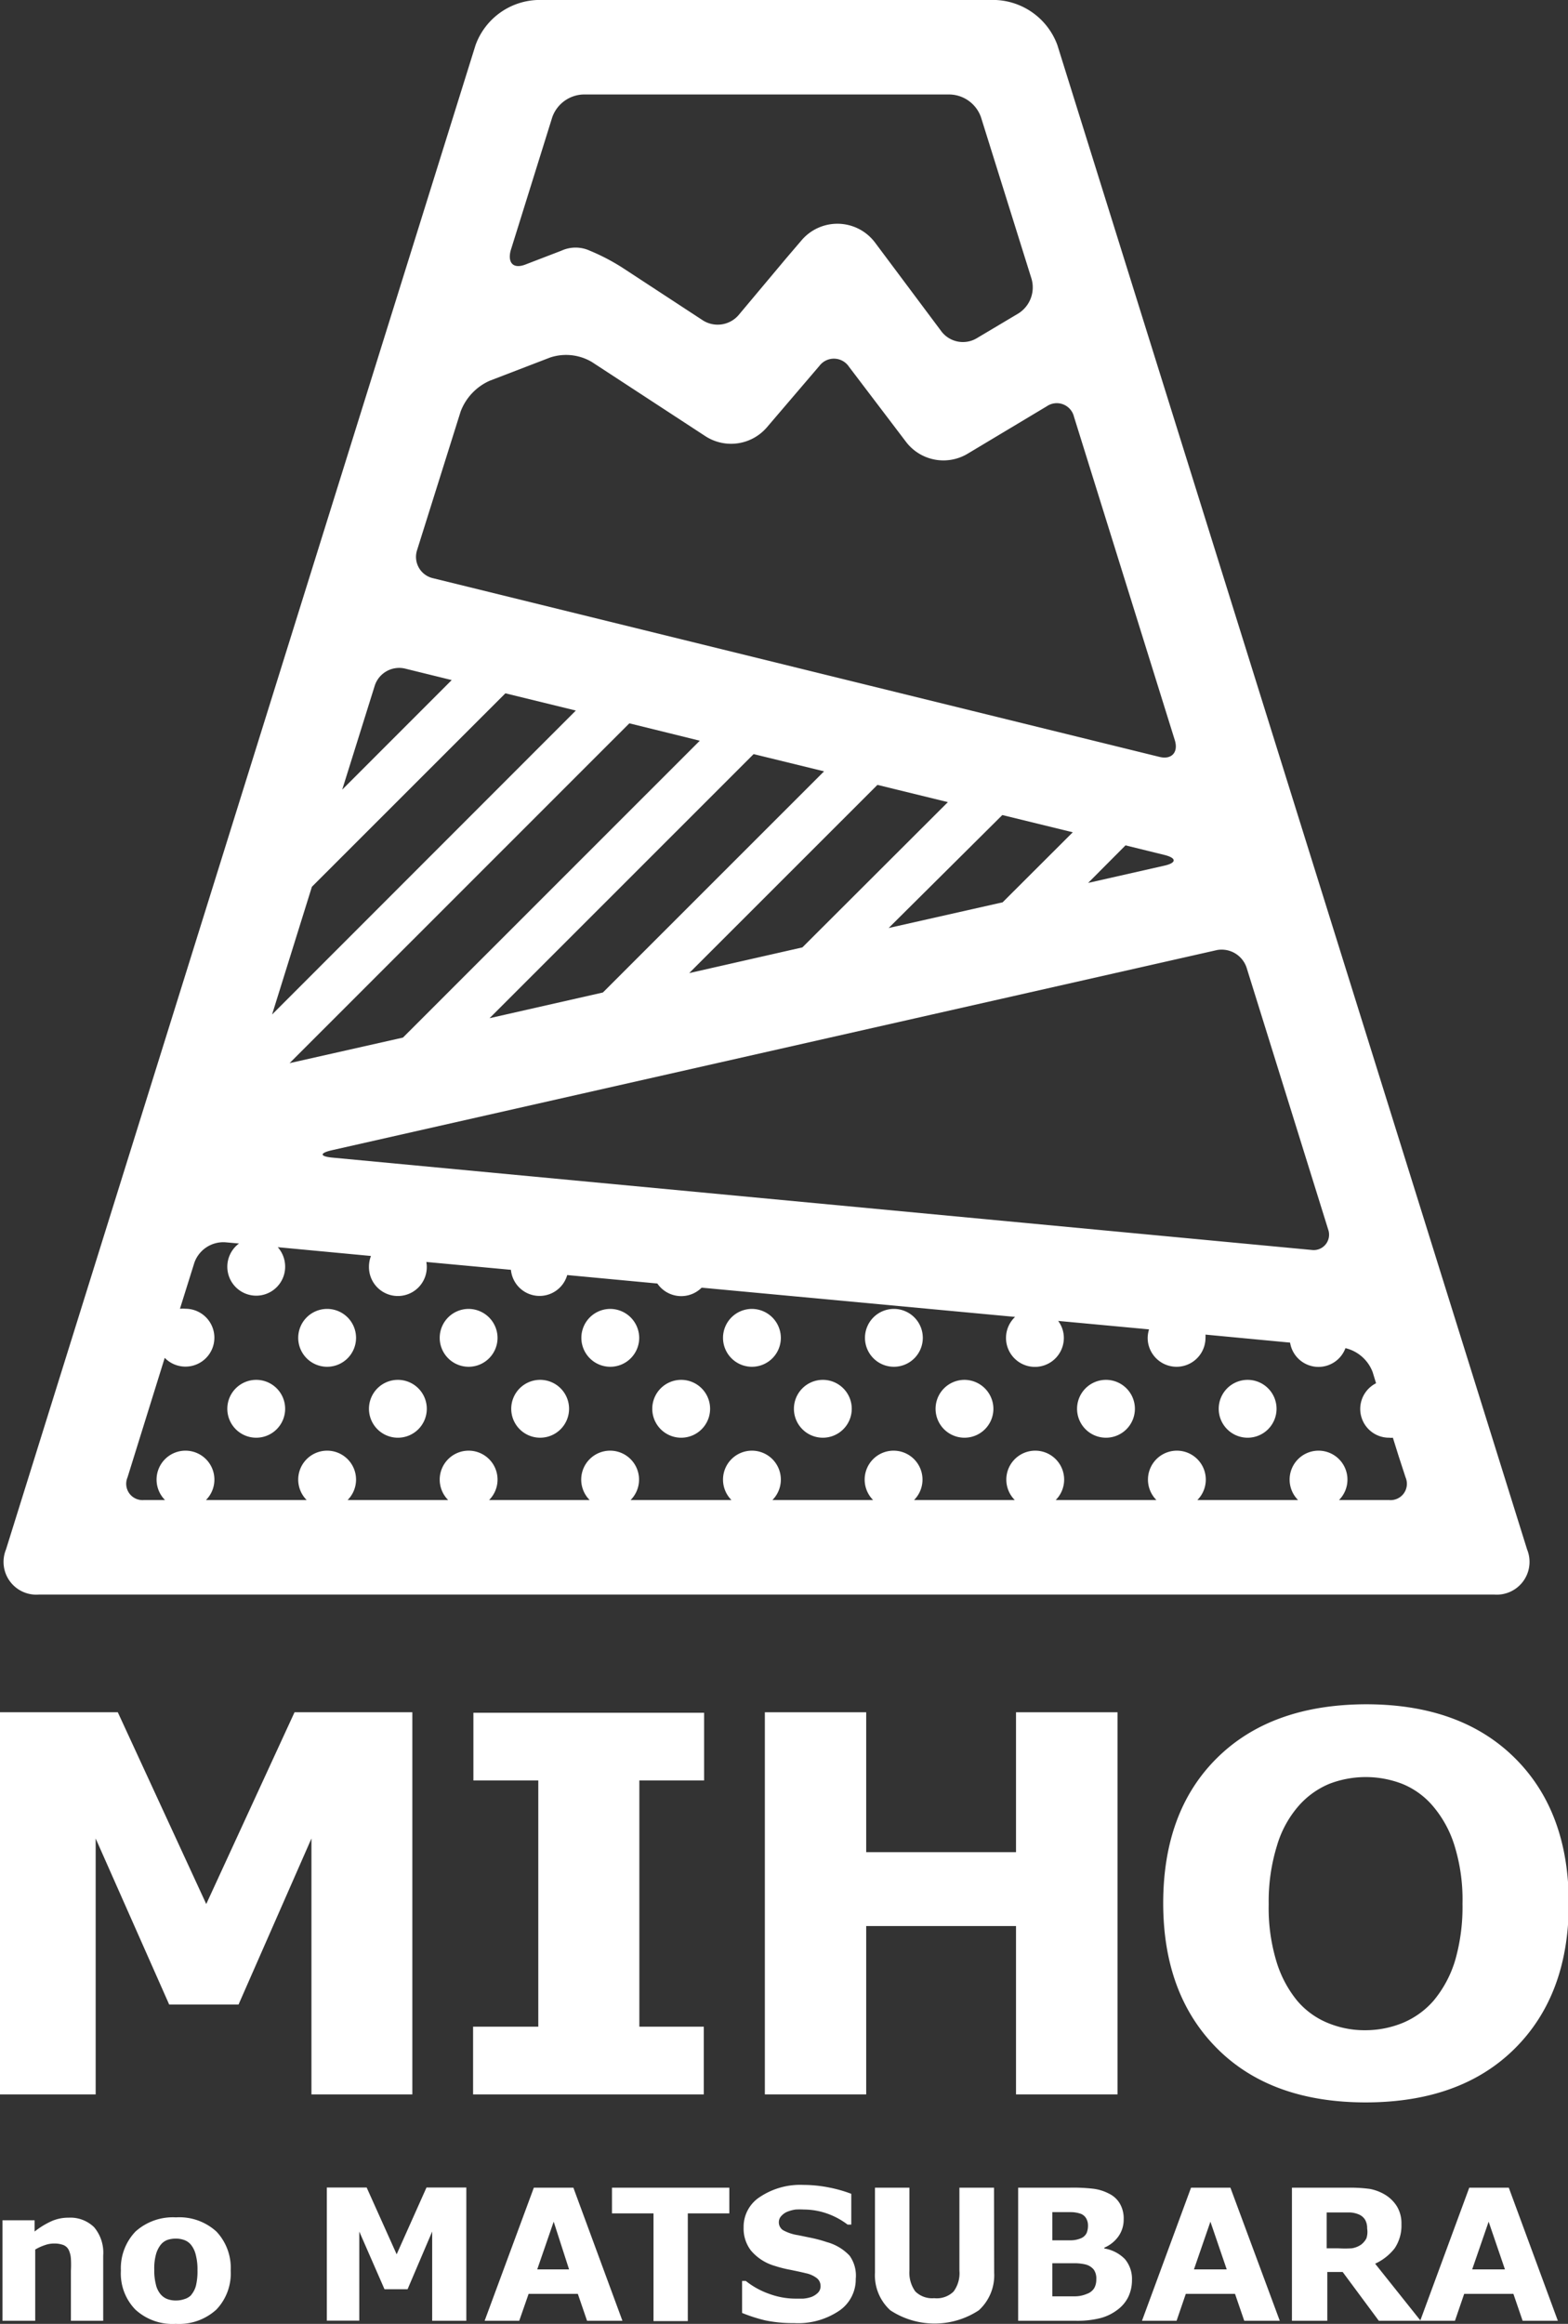 <svg xmlns="http://www.w3.org/2000/svg" width="101.95" height="151" viewBox="0 0 101.95 151"><rect x="0" y="0" width="101.95" height="151" fill="#333333" stroke="none"/><title>flogo</title><g id="レイヤー_2" data-name="レイヤー 2"><g id="レイヤー_1-2" data-name="レイヤー 1"><path d="M6.71,150.8H4.61v-3.24a7.09,7.09,0,0,0,0-.79,1.56,1.56,0,0,0-.14-.57.66.66,0,0,0-.34-.32,1.66,1.66,0,0,0-.62-.1,1.73,1.73,0,0,0-.58.1,3.2,3.2,0,0,0-.64.29v4.63H.16v-6.53H2.25V145a5.36,5.36,0,0,1,1.07-.66,2.71,2.71,0,0,1,1.14-.24,2.21,2.21,0,0,1,1.66.62,2.57,2.57,0,0,1,.59,1.84Z" style="fill:#fff"/><path d="M15,147.54a3.4,3.4,0,0,1-.93,2.53,3.6,3.6,0,0,1-2.64.93,3.56,3.56,0,0,1-2.63-.93,3.36,3.36,0,0,1-.94-2.53A3.45,3.45,0,0,1,8.81,145a3.63,3.63,0,0,1,2.63-.92,3.57,3.57,0,0,1,2.64.93A3.44,3.44,0,0,1,15,147.54Zm-2.57,1.58a1.55,1.55,0,0,0,.31-.6,4,4,0,0,0,.1-1,3.73,3.73,0,0,0-.11-1,1.67,1.67,0,0,0-.29-.63,1,1,0,0,0-.44-.33,1.56,1.56,0,0,0-.57-.1,1.69,1.69,0,0,0-.53.08,1,1,0,0,0-.45.32,1.76,1.76,0,0,0-.31.63,3.47,3.47,0,0,0-.11,1,3.63,3.63,0,0,0,.1.93,1.53,1.53,0,0,0,.29.63,1.09,1.09,0,0,0,.44.33,1.55,1.55,0,0,0,.59.1,1.61,1.61,0,0,0,.54-.09A1,1,0,0,0,12.44,149.12Z" style="fill:#fff"/><path d="M30.32,150.8H28.1V145l-1.6,3.75H25L23.36,145v5.79H21.25v-8.65h2.59l1.95,4.34,1.94-4.34h2.59Z" style="fill:#fff"/><path d="M40.47,150.8h-2.3l-.6-1.75h-3.2l-.61,1.75H31.51l3.2-8.65h2.57ZM37,147.46,36,144.36l-1.07,3.1Z" style="fill:#fff"/><path d="M47.42,143.82h-2.7v7H42.49v-7h-2.7v-1.67h7.63Z" style="fill:#fff"/><path d="M55.64,148.08a2.46,2.46,0,0,1-1.08,2.07,4.79,4.79,0,0,1-2.94.8,8.69,8.69,0,0,1-1.88-.18,10.4,10.4,0,0,1-1.49-.48v-2.08h.24a5.2,5.2,0,0,0,1.55.85,5,5,0,0,0,1.65.3l.53,0a2.22,2.22,0,0,0,.54-.11,1.27,1.27,0,0,0,.42-.27.59.59,0,0,0,.17-.46.63.63,0,0,0-.24-.49,1.74,1.74,0,0,0-.71-.32c-.32-.08-.67-.15-1-.22a7.61,7.61,0,0,1-1-.25,3.19,3.19,0,0,1-1.57-1,2.33,2.33,0,0,1-.48-1.5,2.3,2.3,0,0,1,1.08-2,4.72,4.72,0,0,1,2.79-.77,8.73,8.73,0,0,1,1.69.17,8.63,8.63,0,0,1,1.44.41v2h-.24a4.84,4.84,0,0,0-1.28-.7,4.61,4.61,0,0,0-1.55-.28,5.09,5.09,0,0,0-.55,0,2.3,2.3,0,0,0-.53.14,1.05,1.05,0,0,0-.39.27.58.58,0,0,0-.17.4.61.61,0,0,0,.27.53,2.92,2.92,0,0,0,1,.33l.92.19a9.08,9.08,0,0,1,.94.26,3.17,3.17,0,0,1,1.47.88A2.22,2.22,0,0,1,55.64,148.08Z" style="fill:#fff"/><path d="M64.64,147.67a3.08,3.08,0,0,1-1,2.45,5.24,5.24,0,0,1-5.75,0,3.07,3.07,0,0,1-1-2.45v-5.52h2.24v5.39a2.07,2.07,0,0,0,.38,1.35,1.55,1.55,0,0,0,1.23.44A1.56,1.56,0,0,0,62,148.9a2,2,0,0,0,.38-1.36v-5.39h2.25Z" style="fill:#fff"/><path d="M73.6,148.15a2.53,2.53,0,0,1-.25,1.12,2.31,2.31,0,0,1-.7.82,3.14,3.14,0,0,1-1.12.54,6.13,6.13,0,0,1-1.56.17H66.2v-8.65h3.36a11.43,11.43,0,0,1,1.53.07,3,3,0,0,1,1,.31,1.65,1.65,0,0,1,.73.67,1.9,1.9,0,0,1,.24,1,1.88,1.88,0,0,1-.33,1.1,2.18,2.18,0,0,1-.93.75v.05a2.43,2.43,0,0,1,1.34.69A2,2,0,0,1,73.6,148.15Zm-2.86-3.56a.89.89,0,0,0-.11-.43.68.68,0,0,0-.38-.32,2,2,0,0,0-.6-.1H68.42v1.83h1.25a1.68,1.68,0,0,0,.58-.12.71.71,0,0,0,.4-.35A1.22,1.22,0,0,0,70.74,144.59Zm.54,3.52a1,1,0,0,0-.16-.63,1,1,0,0,0-.54-.34,3.12,3.12,0,0,0-.72-.08H68.42v2.15h1.5a2,2,0,0,0,.75-.16.9.9,0,0,0,.48-.38A1.13,1.13,0,0,0,71.28,148.11Z" style="fill:#fff"/><path d="M83.21,150.8H80.9l-.6-1.75H77.1l-.6,1.75H74.25l3.19-8.65H80Zm-3.45-3.34-1.06-3.1-1.07,3.1Z" style="fill:#fff"/><path d="M92.37,150.8H89.65l-2.35-3.17h-1v3.17H84v-8.65h3.74a9.72,9.72,0,0,1,1.32.08,3,3,0,0,1,1,.38,2.33,2.33,0,0,1,.77.76,2.13,2.13,0,0,1,.29,1.15,2.65,2.65,0,0,1-.44,1.57,3.43,3.43,0,0,1-1.27,1Zm-3.48-6a1.08,1.08,0,0,0-.13-.56.88.88,0,0,0-.46-.37,1.66,1.66,0,0,0-.53-.11l-.7,0h-.81v2.33H87a7.28,7.28,0,0,0,.89,0,1.45,1.45,0,0,0,.61-.24,1.27,1.27,0,0,0,.34-.4A1.34,1.34,0,0,0,88.89,144.8Z" style="fill:#fff"/><path d="M101.29,150.8H99l-.6-1.75h-3.2l-.6,1.75H92.34l3.19-8.65H98.1Zm-3.44-3.34-1.06-3.1-1.07,3.1Z" style="fill:#fff"/><path d="M26.81,136.09H20.25V119.46l-4.74,10.79H11L6.22,119.46v16.63H0V111.26H7.66l5.75,12.46,5.74-12.46h7.66Z" style="fill:#fff"/><path d="M45.76,136.09h-15v-4.4H35v-16H30.78v-4.4h15v4.4H41.57v16h4.19Z" style="fill:#fff"/><path d="M72.66,136.09h-6.6V125.15H56.32v10.94H49.73V111.26h6.59v9.09h9.74v-9.09h6.6Z" style="fill:#fff"/><path d="M102,123.68q0,5.94-3.51,9.43t-9.68,3.5q-6.17,0-9.67-3.5t-3.51-9.43q0-6,3.51-9.46t9.67-3.48q6.15,0,9.67,3.48T102,123.68ZM93.21,130a7.41,7.41,0,0,0,1.42-2.68,12.54,12.54,0,0,0,.46-3.62,11.83,11.83,0,0,0-.53-3.81,7.25,7.25,0,0,0-1.39-2.53,5.16,5.16,0,0,0-2-1.45,6.6,6.6,0,0,0-4.74,0,5.43,5.43,0,0,0-2,1.44,6.87,6.87,0,0,0-1.4,2.57,12.25,12.25,0,0,0-.54,3.81,11.94,11.94,0,0,0,.52,3.78A7.38,7.38,0,0,0,84.34,130a5.18,5.18,0,0,0,2,1.45,6.25,6.25,0,0,0,2.42.47,6.45,6.45,0,0,0,2.43-.47A5.42,5.42,0,0,0,93.21,130Z" style="fill:#fff"/><path d="M16.66,89.66a1.88,1.88,0,1,0,1.88,1.88A1.88,1.88,0,0,0,16.66,89.66Z" style="fill:#fff"/><path d="M21.27,85.05a1.88,1.88,0,1,0,1.88,1.88A1.88,1.88,0,0,0,21.27,85.05Z" style="fill:#fff"/><path d="M53.5,89.66a1.88,1.88,0,1,0,1.88,1.88A1.88,1.88,0,0,0,53.5,89.66Z" style="fill:#fff"/><path d="M58.1,85.05A1.88,1.88,0,1,0,60,86.93,1.88,1.88,0,0,0,58.1,85.05Z" style="fill:#fff"/><path d="M62.71,89.66a1.88,1.88,0,1,0,1.88,1.88A1.89,1.89,0,0,0,62.71,89.66Z" style="fill:#fff"/><path d="M71.91,89.66a1.88,1.88,0,1,0,1.88,1.88A1.88,1.88,0,0,0,71.91,89.66Z" style="fill:#fff"/><path d="M25.87,89.66a1.88,1.88,0,1,0,1.88,1.88A1.88,1.88,0,0,0,25.87,89.66Z" style="fill:#fff"/><path d="M99.29,100.68,68.75,2.93a4.47,4.47,0,0,0-4-2.93H34.92a4.45,4.45,0,0,0-4,2.93L.39,100.68a2.13,2.13,0,0,0,2.16,2.93H97.14A2.13,2.13,0,0,0,99.29,100.68ZM81.06,62.9l5.3,17a1,1,0,0,1-1.07,1.32l-63.67-6c-.85-.08-.86-.3,0-.49l57.52-13A1.71,1.71,0,0,1,81.06,62.9ZM52.17,61.56l-7.36,1.67L57.05,51l4.58,1.12Zm13-8.6,4.58,1.12-4.56,4.55L57.78,60.3ZM39.2,64.49l-7.37,1.67L49,49l4.58,1.12Zm-13,2.93-7.37,1.66L40.92,47l4.58,1.13ZM70.75,57.37l2.43-2.44,2.52.62c.82.2.81.52,0,.7ZM33.2,16.29l2.71-8.68a2.22,2.22,0,0,1,2-1.47H61.78a2.21,2.21,0,0,1,2,1.47l3.29,10.51a2,2,0,0,1-.86,2.25L63.47,22a1.76,1.76,0,0,1-2.24-.44L57.82,17l-.92-1.23a3.06,3.06,0,0,0-4.78-.16l-1,1.17L48,20.5a1.8,1.8,0,0,1-2.28.33l-5.15-3.37a13.5,13.5,0,0,0-2.22-1.17,2.22,2.22,0,0,0-1.85,0l-2.29.88C33.38,17.51,33,17.09,33.2,16.29ZM27.12,35.74l2.83-9a3.57,3.57,0,0,1,1.89-2l3.93-1.51a3.3,3.3,0,0,1,2.71.29l7.38,4.82a3.07,3.07,0,0,0,4-.57l3.42-4a1.18,1.18,0,0,1,1.92.06L58.9,28.7a3.06,3.06,0,0,0,4,.79l5.16-3.09a1.15,1.15,0,0,1,1.77.68l6.55,21c.26.81-.21,1.3-1,1.1L28.15,37.57A1.42,1.42,0,0,1,27.12,35.74Zm-2.75,8.8a1.67,1.67,0,0,1,1.95-1.1l3.05.75-7.12,7.12ZM20.28,57.62,32.86,45.05l4.58,1.12L17.69,65.92Zm70,39.85H87.06a1.88,1.88,0,1,0-2.66,0H77.85a1.88,1.88,0,1,0-2.66,0H68.64a1.88,1.88,0,1,0-2.66,0H59.43a1.88,1.88,0,1,0-2.66,0H50.22a1.88,1.88,0,1,0-2.66,0H41a1.88,1.88,0,1,0-2.66,0H31.8a1.88,1.88,0,1,0-2.66,0H22.6a1.88,1.88,0,1,0-2.66,0H13.39a1.88,1.88,0,1,0-2.66,0H9.36A1.06,1.06,0,0,1,8.29,96l2.42-7.77a1.88,1.88,0,1,0,1.35-3.19,2,2,0,0,0-.36,0l.94-3a2,2,0,0,1,2-1.32l.9.08a1.88,1.88,0,1,0,3,1.49,1.9,1.9,0,0,0-.48-1.25l6.06.57a1.91,1.91,0,0,0-.13.68A1.88,1.88,0,1,0,27.72,82l5.5.51a1.87,1.87,0,0,0,3.66.34l5.86.55a1.88,1.88,0,0,0,2.88.27L66,85.57a1.88,1.88,0,1,0,3.17,1.36,1.84,1.84,0,0,0-.37-1.1l5.91.55a2,2,0,0,0-.09.55,1.88,1.88,0,0,0,3.76,0,1.49,1.49,0,0,0,0-.21l5.5.52a1.87,1.87,0,0,0,3.6.36,2.51,2.51,0,0,1,1.77,1.56l.22.72a1.87,1.87,0,0,0,.86,3.54,1,1,0,0,0,.24,0L90.12,92l.81,2.59L91.39,96A1.06,1.06,0,0,1,90.31,97.47Z" style="fill:#fff"/><path d="M81.12,89.66A1.88,1.88,0,1,0,83,91.54,1.88,1.88,0,0,0,81.12,89.66Z" style="fill:#fff"/><path d="M35.08,89.66A1.88,1.88,0,1,0,37,91.54,1.88,1.88,0,0,0,35.08,89.66Z" style="fill:#fff"/><path d="M30.47,85.05a1.88,1.88,0,1,0,1.88,1.88A1.89,1.89,0,0,0,30.47,85.05Z" style="fill:#fff"/><path d="M44.29,89.66a1.88,1.88,0,1,0,1.88,1.88A1.88,1.88,0,0,0,44.29,89.66Z" style="fill:#fff"/><path d="M48.89,85.05a1.88,1.88,0,1,0,1.88,1.88A1.89,1.89,0,0,0,48.89,85.05Z" style="fill:#fff"/><path d="M39.68,85.05a1.88,1.88,0,1,0,1.88,1.88A1.89,1.89,0,0,0,39.68,85.05Z" style="fill:#fff"/></g></g></svg>